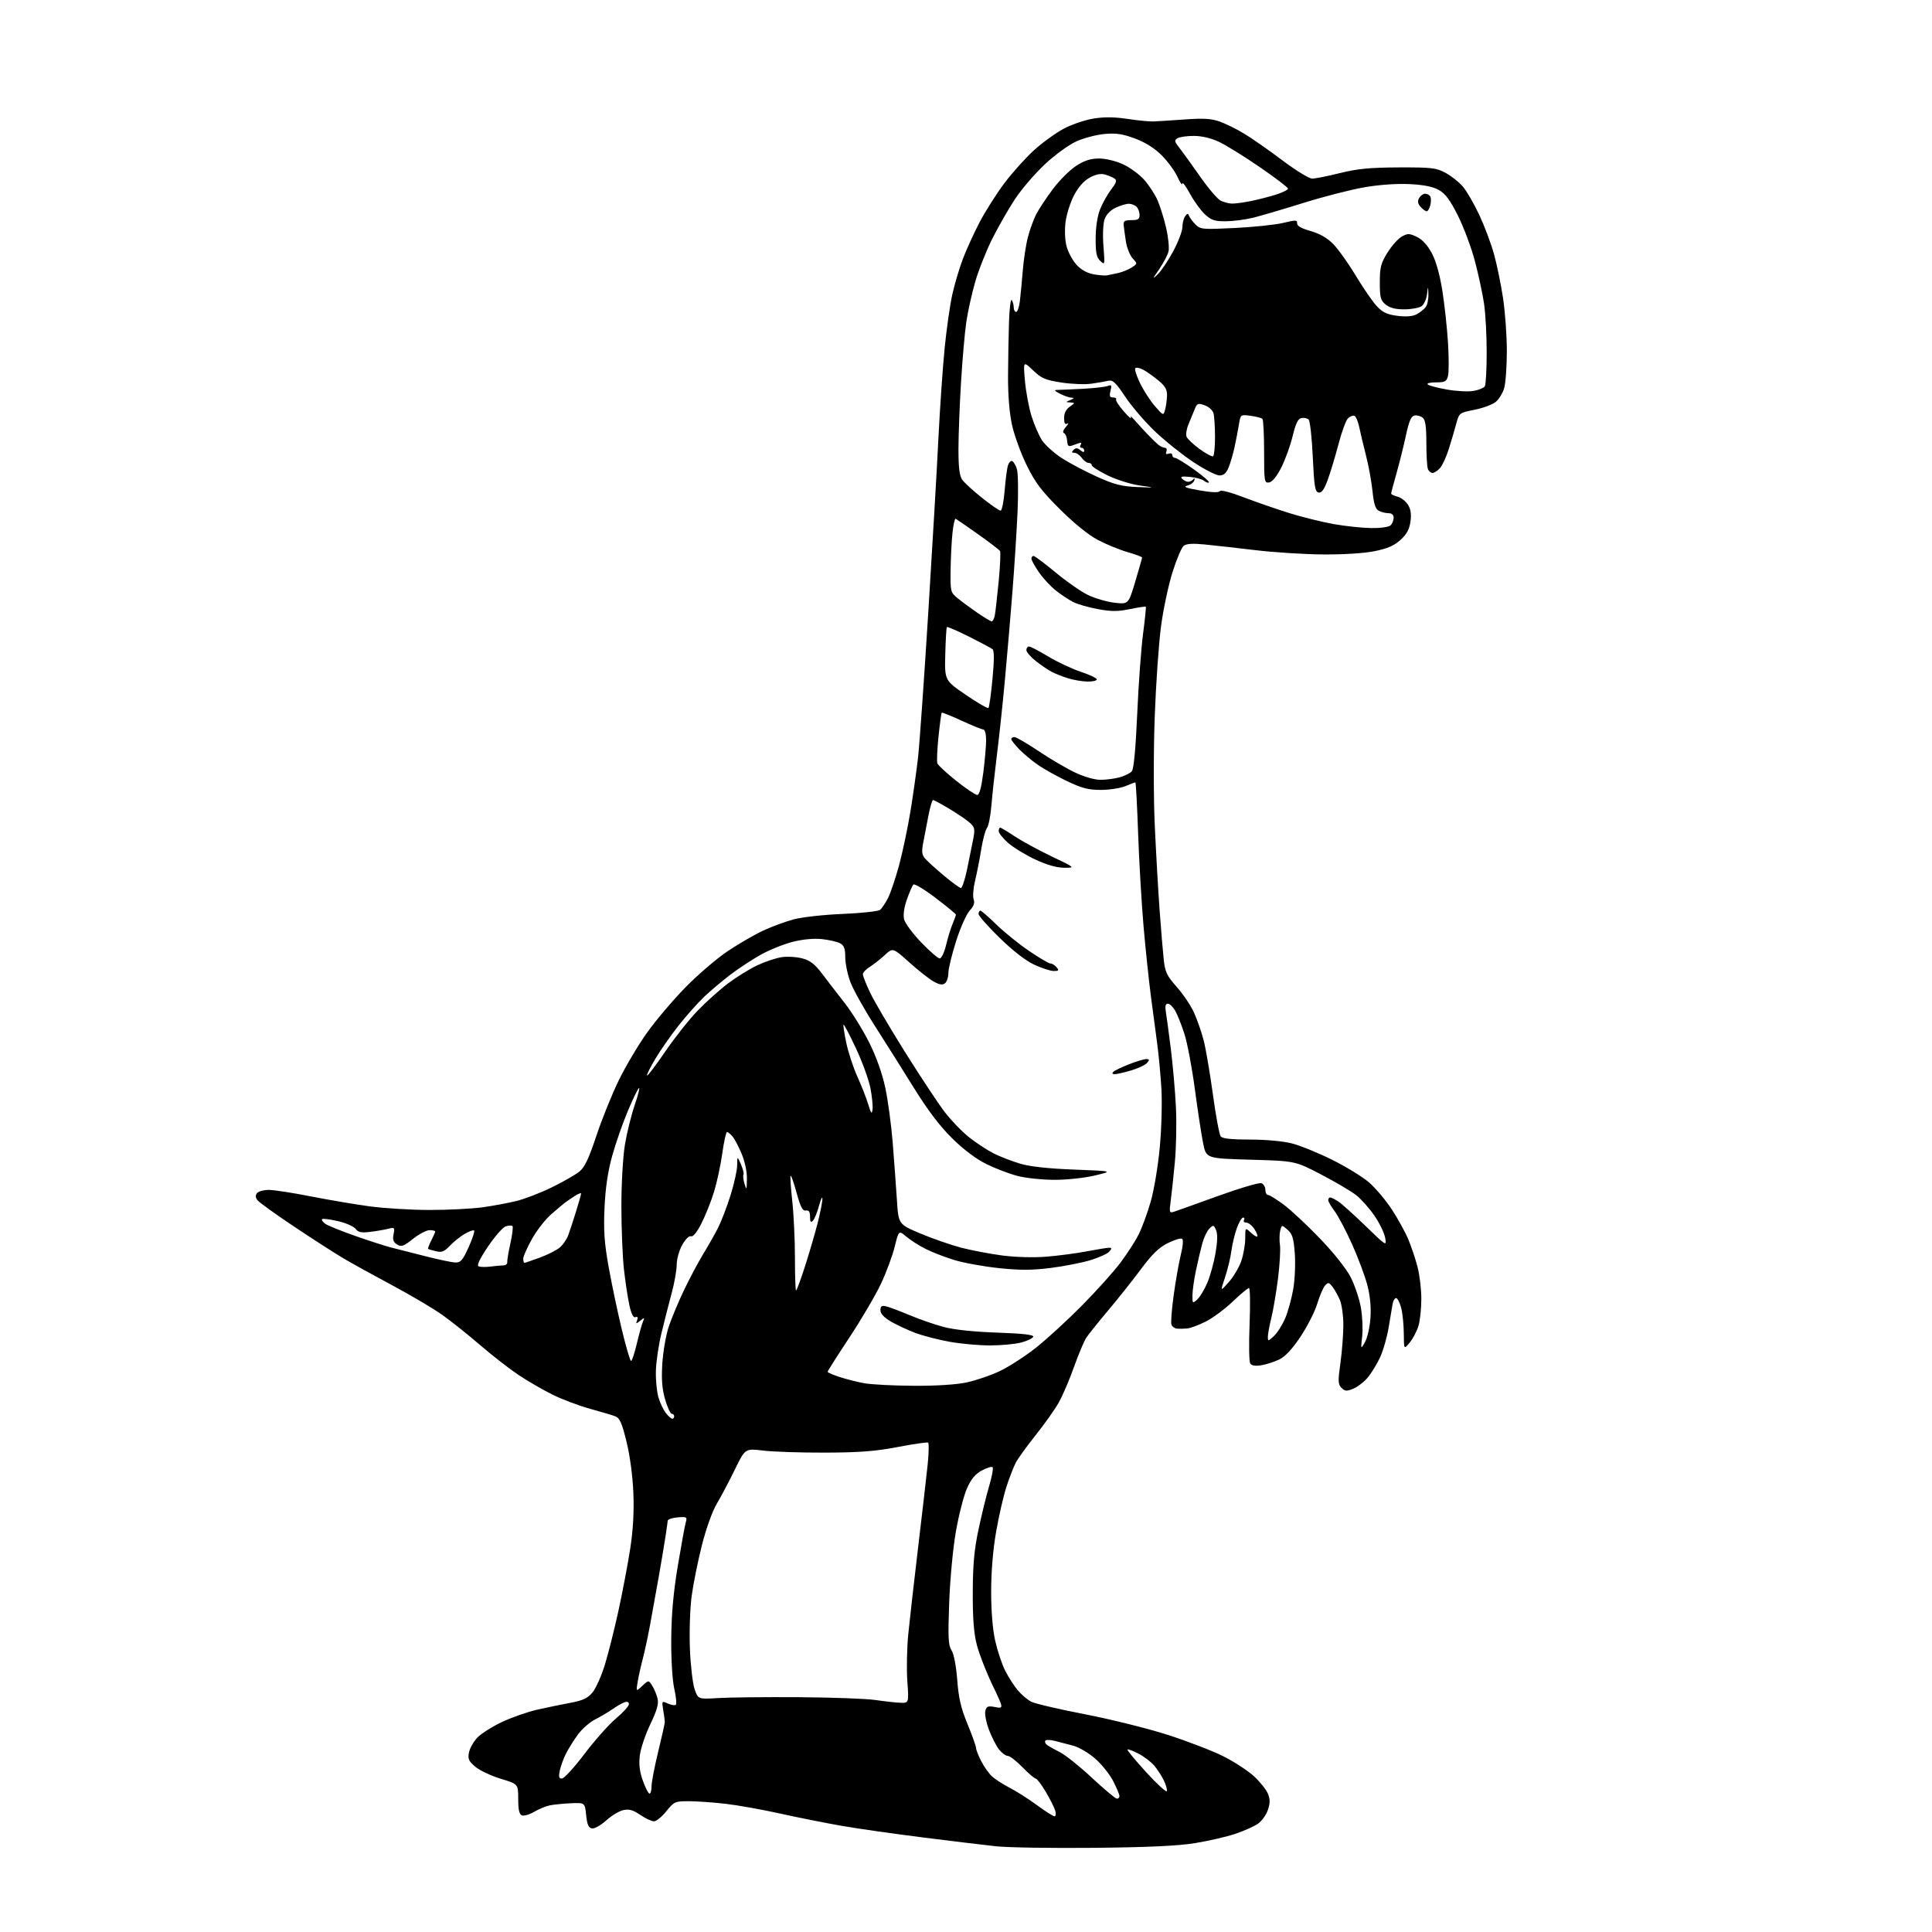 <?xml version="1.0" encoding="UTF-8" standalone="no"?>
<svg 
  version="1.1" 
  xmlns="http://www.w3.org/2000/svg" 
  xmlns:xlink="http://www.w3.org/1999/xlink" 
  xmlns:svg="http://www.w3.org/2000/svg"
  xmlns:rdf="http://www.w3.org/1999/02/22-rdf-syntax-ns#"
  xmlns:cc="http://creativecommons.org/ns#"
  xmlns:dc="http://purl.org/dc/elements/1.1/"
  viewBox="0 0 768 768"
  width="768"
  height="768"
>
<style>svg {background-color: white; }</style>"
<path stroke="none" fill="black" fill-rule="evenodd" d="M435.00,734.54C418.23,734.71 400.68,734.43 396.00,733.93C391.32,733.43 378.27,731.85 367.00,730.43C355.73,729.01 341.32,726.96 335.00,725.87C328.68,724.78 317.59,722.57 310.36,720.97C303.14,719.36 293.24,717.59 288.36,717.03C283.49,716.47 276.93,716.01 273.80,716.01C268.34,716.00 267.95,716.17 264.88,720.00C263.11,722.20 260.90,724.00 259.97,724.00C259.04,724.00 256.59,722.85 254.52,721.45C251.65,719.50 250.05,719.05 247.77,719.55C246.12,719.91 243.04,721.77 240.93,723.69C238.79,725.62 236.28,727.01 235.29,726.82C233.94,726.57 233.38,725.25 233.00,721.53C232.50,716.58 232.50,716.58 227.00,716.82C223.97,716.96 220.21,717.32 218.63,717.64C217.05,717.95 214.23,719.11 212.37,720.21C210.51,721.31 208.31,721.95 207.49,721.64C206.40,721.22 206.00,719.47 206.00,715.13C206.00,709.19 206.00,709.19 199.07,707.09C195.25,705.93 190.71,703.79 188.97,702.33C186.31,700.08 185.91,699.19 186.43,696.62C186.76,694.94 188.27,692.28 189.77,690.71C191.27,689.14 195.65,686.36 199.50,684.54C203.35,682.72 209.65,680.51 213.50,679.64C217.35,678.77 223.32,677.53 226.77,676.89C231.68,675.98 233.59,675.09 235.51,672.80C236.86,671.20 239.10,666.17 240.48,661.65C241.86,657.12 244.31,647.36 245.92,639.96C247.52,632.56 249.60,621.61 250.52,615.63C251.66,608.32 252.07,601.11 251.78,593.63C251.51,586.88 250.45,578.84 249.07,573.18C247.26,565.75 246.37,563.70 244.65,563.03C243.47,562.57 238.93,561.21 234.56,560.02C230.19,558.82 223.50,556.30 219.68,554.41C215.86,552.52 209.76,548.99 206.12,546.56C202.48,544.13 195.63,538.80 190.90,534.73C186.17,530.65 179.42,525.26 175.90,522.75C172.38,520.24 163.43,514.94 156.00,510.97C148.57,506.99 139.80,502.15 136.50,500.20C133.20,498.25 124.42,492.61 117.00,487.65C109.58,482.70 102.97,477.94 102.33,477.08C101.52,475.98 101.48,475.13 102.21,474.25C102.78,473.56 104.88,473.00 106.87,473.00C108.87,473.01 116.35,474.16 123.50,475.57C130.65,476.98 141.22,478.77 147.00,479.55C152.78,480.32 163.43,480.97 170.68,480.98C177.93,480.99 187.38,480.52 191.68,479.94C195.98,479.35 202.20,478.19 205.50,477.36C208.80,476.53 215.10,474.08 219.50,471.92C223.90,469.76 228.75,466.98 230.29,465.74C232.41,464.04 234.03,460.63 237.07,451.50C239.27,444.90 243.26,435.00 245.94,429.50C248.62,424.00 253.66,415.49 257.15,410.58C260.64,405.67 267.55,397.52 272.50,392.47C277.45,387.41 285.04,380.92 289.36,378.04C293.68,375.15 299.98,371.51 303.36,369.94C306.74,368.36 312.20,366.35 315.50,365.46C318.81,364.57 327.55,363.60 335.00,363.30C342.43,362.99 349.10,362.27 349.82,361.69C350.55,361.11 351.97,359.01 352.98,357.03C353.99,355.05 355.98,349.17 357.39,343.97C358.80,338.76 360.84,329.10 361.92,322.50C363.00,315.90 364.36,306.23 364.95,301.00C365.53,295.77 367.34,270.12 368.97,244.00C370.60,217.88 372.43,186.60 373.02,174.50C373.62,162.40 374.74,146.15 375.51,138.39C376.28,130.63 377.67,120.96 378.59,116.90C379.51,112.84 381.37,106.59 382.72,103.01C384.06,99.43 387.04,92.90 389.32,88.50C391.61,84.10 396.09,77.04 399.27,72.80C402.46,68.57 407.77,62.66 411.08,59.67C414.38,56.68 419.66,52.86 422.82,51.17C425.98,49.49 431.32,47.67 434.70,47.13C438.93,46.44 443.09,46.49 448.16,47.26C452.20,47.88 456.85,48.34 458.50,48.28C460.15,48.22 465.77,47.86 471.00,47.48C478.28,46.95 481.50,47.14 484.77,48.29C487.12,49.11 491.54,51.29 494.60,53.14C497.66,54.99 504.50,59.76 509.78,63.75C515.07,67.74 520.40,71.00 521.62,71.00C522.84,71.00 527.82,70.01 532.67,68.80C539.64,67.07 544.55,66.60 556.00,66.55C569.10,66.51 570.90,66.71 574.62,68.71C576.89,69.92 580.01,72.39 581.54,74.21C583.08,76.02 586.01,81.10 588.07,85.50C590.12,89.90 592.75,96.89 593.90,101.04C595.04,105.18 596.66,113.06 597.49,118.54C598.31,124.02 598.99,133.45 598.99,139.50C598.99,145.55 598.53,152.17 597.96,154.20C597.39,156.24 595.84,158.77 594.51,159.82C593.17,160.87 589.38,162.26 586.07,162.91C580.15,164.07 580.04,164.16 578.92,168.30C578.30,170.61 576.97,175.13 575.97,178.33C574.97,181.54 573.38,185.03 572.42,186.08C571.47,187.14 570.13,188.00 569.45,188.00C568.77,188.00 567.94,187.29 567.61,186.42C567.27,185.55 567.00,180.88 567.00,176.04C567.00,169.57 566.62,166.93 565.55,166.04C564.75,165.38 563.29,164.99 562.30,165.18C560.94,165.44 560.10,167.38 558.90,173.01C558.02,177.13 556.33,183.90 555.15,188.06C553.97,192.22 553.00,195.89 553.00,196.21C553.00,196.52 554.12,197.06 555.49,197.41C556.86,197.75 558.71,199.16 559.62,200.54C560.78,202.32 561.09,204.27 560.69,207.27C560.27,210.38 559.22,212.32 556.74,214.60C554.21,216.91 551.58,218.06 546.42,219.10C542.33,219.93 533.99,220.46 526.00,220.40C518.58,220.35 506.43,219.58 499.00,218.69C491.57,217.80 482.46,216.78 478.74,216.42C474.01,215.96 471.54,216.13 470.50,217.00C469.69,217.67 467.71,222.34 466.12,227.36C464.52,232.39 462.46,242.03 461.55,248.78C460.64,255.53 459.50,271.78 459.02,284.89C458.53,298.55 458.53,316.99 459.04,328.11C459.53,338.77 460.38,353.80 460.94,361.50C461.50,369.20 462.24,378.13 462.59,381.34C463.14,386.43 463.80,387.83 467.75,392.29C470.25,395.10 473.33,399.67 474.60,402.45C475.87,405.23 477.61,410.20 478.46,413.50C479.32,416.80 480.97,426.48 482.14,435.00C483.30,443.52 484.70,451.06 485.25,451.75C485.93,452.61 489.58,453.00 496.91,453.00C503.20,453.00 510.03,453.63 513.54,454.52C516.82,455.36 524.00,458.28 529.50,461.01C535.00,463.74 541.61,467.79 544.19,470.01C546.77,472.24 550.86,477.08 553.27,480.78C555.69,484.48 558.64,489.82 559.82,492.66C561.01,495.50 562.66,500.43 563.49,503.62C564.32,506.81 565.00,512.54 565.00,516.34C565.00,520.15 564.49,524.96 563.87,527.03C563.26,529.09 561.70,532.07 560.41,533.64C558.07,536.50 558.07,536.50 558.03,530.00C558.01,526.42 557.52,521.81 556.95,519.75C556.37,517.69 555.49,516.00 554.97,516.00C554.46,516.00 553.84,517.01 553.60,518.25C553.36,519.49 552.65,523.69 552.02,527.59C551.39,531.48 549.85,536.88 548.59,539.59C547.34,542.29 545.12,545.90 543.68,547.62C542.23,549.34 539.65,551.32 537.95,552.02C535.32,553.11 534.64,553.07 533.28,551.70C531.88,550.31 531.82,549.09 532.84,541.81C533.48,537.24 534.00,530.45 534.00,526.72C534.00,522.99 533.37,518.49 532.61,516.72C531.84,514.95 530.52,512.60 529.67,511.50C528.30,509.73 527.96,509.67 526.74,511.00C525.98,511.82 524.59,515.08 523.63,518.24C522.68,521.39 519.68,527.30 516.96,531.37C513.59,536.40 510.87,539.31 508.45,540.45C506.50,541.38 503.30,542.40 501.35,542.72C498.94,543.11 497.53,542.86 496.97,541.96C496.52,541.22 496.41,534.18 496.73,526.31C497.04,518.44 496.94,512.00 496.49,512.00C496.05,512.00 493.14,514.42 490.04,517.38C486.93,520.34 482.12,523.92 479.35,525.32C476.58,526.73 473.23,527.97 471.91,528.09C470.58,528.21 468.76,528.24 467.86,528.16C466.95,528.07 465.97,527.36 465.67,526.58C465.37,525.80 465.77,520.51 466.56,514.83C467.34,509.15 468.62,501.91 469.40,498.75C470.27,495.22 470.45,492.78 469.87,492.42C469.34,492.09 466.80,492.88 464.21,494.16C460.69,495.91 457.98,498.55 453.50,504.57C450.20,509.01 444.35,516.37 440.50,520.93C436.65,525.49 432.76,530.35 431.85,531.72C430.94,533.09 428.73,538.33 426.94,543.36C425.16,548.39 422.43,554.75 420.89,557.50C419.34,560.25 415.20,566.10 411.68,570.50C408.17,574.90 404.60,579.85 403.75,581.50C402.90,583.15 401.25,587.41 400.09,590.98C398.92,594.54 397.07,602.58 395.98,608.85C394.72,616.08 394.00,624.81 394.00,632.68C394.00,640.53 394.60,647.76 395.62,652.30C396.52,656.26 398.29,661.57 399.57,664.11C400.85,666.64 403.09,670.15 404.56,671.89C406.03,673.64 408.44,675.69 409.91,676.45C411.38,677.21 420.99,679.46 431.27,681.44C441.55,683.43 456.38,687.12 464.23,689.64C472.08,692.17 482.02,696.00 486.33,698.17C490.63,700.33 496.09,703.89 498.46,706.07C500.84,708.26 503.32,711.36 503.99,712.97C504.92,715.21 504.92,716.70 504.02,719.42C503.38,721.37 501.63,723.84 500.14,724.90C498.64,725.97 494.59,727.79 491.14,728.95C487.68,730.12 480.50,731.78 475.18,732.65C468.29,733.77 456.72,734.32 435.00,734.54zM419.18,722.00C419.70,722.00 419.84,720.99 419.47,719.75C419.11,718.51 417.41,715.14 415.69,712.25C413.98,709.36 412.18,707.00 411.70,707.00C411.22,707.00 408.85,704.98 406.45,702.50C404.04,700.02 401.42,698.00 400.61,698.00C399.80,698.00 398.23,696.84 397.11,695.42C396.00,694.00 394.19,690.45 393.10,687.54C392.01,684.63 391.37,681.28 391.68,680.10C392.16,678.26 392.73,678.05 395.63,678.59C399.02,679.23 399.02,679.23 394.53,669.86C392.06,664.71 389.27,657.58 388.34,654.00C387.11,649.28 386.66,643.53 386.69,633.00C386.73,621.95 387.27,616.00 388.97,608.00C390.19,602.23 392.10,594.44 393.21,590.70C394.32,586.96 394.93,583.60 394.57,583.24C394.21,582.88 392.29,583.47 390.30,584.54C387.66,585.96 386.04,587.92 384.37,591.70C383.10,594.56 381.14,602.21 380.00,608.70C378.82,615.42 377.67,627.64 377.32,637.06C376.80,651.05 376.95,654.00 378.26,656.06C379.19,657.53 380.09,662.23 380.52,667.82C381.06,675.02 381.99,679.00 384.59,685.32C386.45,689.82 387.97,694.08 387.98,694.79C387.99,695.50 388.90,697.84 390.00,700.00C391.10,702.16 393.01,704.88 394.25,706.05C395.49,707.22 398.67,709.28 401.31,710.64C403.96,711.99 408.85,715.10 412.17,717.55C415.50,720.00 418.65,722.00 419.18,722.00zM443.99,715.00C444.54,715.00 445.00,714.54 445.00,713.97C445.00,713.40 443.90,710.76 442.55,708.09C441.20,705.43 437.98,701.39 435.40,699.12C432.81,696.84 428.87,694.52 426.61,693.93C424.35,693.34 421.04,692.48 419.25,692.02C417.46,691.56 415.78,691.54 415.51,691.98C415.24,692.42 415.58,693.18 416.26,693.68C416.94,694.19 419.24,695.47 421.38,696.55C423.51,697.62 429.24,702.21 434.11,706.75C438.98,711.29 443.43,715.00 443.99,715.00zM258.20,713.00C258.64,713.00 259.00,711.69 259.00,710.08C259.00,708.47 260.19,702.29 261.64,696.33C263.09,690.37 264.28,685.05 264.27,684.50C264.27,683.95 263.99,681.82 263.64,679.78C263.03,676.10 263.05,676.07 265.51,677.19C266.89,677.81 268.30,678.03 268.66,677.67C269.03,677.31 268.74,674.42 268.03,671.26C267.27,667.88 266.77,659.72 266.83,651.50C266.91,641.66 267.68,633.04 269.43,622.50C270.81,614.25 272.23,606.46 272.60,605.18C273.23,603.01 273.03,602.88 269.38,603.18C267.25,603.36 265.47,603.95 265.43,604.50C265.38,605.05 265.01,607.75 264.59,610.50C264.18,613.25 262.97,620.45 261.91,626.50C260.84,632.55 259.26,641.33 258.40,646.00C257.53,650.67 256.23,656.75 255.49,659.50C254.76,662.25 253.86,666.30 253.49,668.50C252.82,672.50 252.82,672.50 255.33,670.16C257.83,667.81 257.83,667.81 259.30,670.16C260.10,671.44 261.05,673.75 261.41,675.28C261.88,677.32 261.12,680.00 258.49,685.46C256.52,689.54 254.66,695.12 254.33,697.86C253.91,701.40 254.27,704.31 255.57,707.92C256.57,710.71 257.76,713.00 258.20,713.00zM463.84,711.99C464.03,711.40 463.49,709.48 462.63,707.71C461.77,705.95 460.04,703.29 458.79,701.82C457.53,700.35 454.73,698.22 452.56,697.10C450.39,695.97 448.43,695.24 448.19,695.47C447.96,695.71 451.31,699.76 455.63,704.48C459.95,709.20 463.64,712.58 463.84,711.99zM223.38,707.00C224.23,707.00 228.28,702.58 232.37,697.17C236.46,691.76 242.11,685.42 244.91,683.08C247.71,680.73 250.00,678.19 250.00,677.44C250.00,676.56 249.37,676.29 248.25,676.68C247.29,677.02 245.15,678.24 243.50,679.40C241.85,680.55 238.73,682.40 236.58,683.50C234.42,684.60 231.34,687.30 229.73,689.50C228.13,691.70 226.01,695.08 225.03,697.00C224.05,698.92 222.93,701.96 222.54,703.75C221.99,706.32 222.17,707.00 223.38,707.00zM357.90,676.87C361.30,677.00 361.30,677.00 360.68,668.28C360.34,663.49 360.51,655.05 361.06,649.53C361.61,644.01 363.37,628.48 364.98,615.00C366.59,601.52 368.29,586.76 368.76,582.19C369.23,577.62 369.31,573.69 368.93,573.46C368.55,573.22 363.13,574.01 356.87,575.21C348.01,576.90 341.63,577.40 328.00,577.44C318.38,577.47 307.28,577.11 303.35,576.63C296.21,575.76 296.21,575.76 292.14,584.13C289.90,588.73 286.68,594.82 284.99,597.66C283.16,600.73 280.73,607.49 279.00,614.32C277.40,620.65 275.57,629.76 274.93,634.58C274.29,639.39 273.98,648.76 274.25,655.41C274.51,662.06 275.36,669.30 276.13,671.50C277.53,675.50 277.53,675.50 285.52,675.00C289.91,674.73 304.30,674.57 317.50,674.66C330.70,674.74 344.43,675.25 348.00,675.78C351.57,676.31 356.03,676.80 357.90,676.87zM267.25,563.99C267.66,563.99 268.00,563.55 268.00,563.00C268.00,562.45 267.56,562.00 267.03,562.00C266.49,562.00 265.31,559.44 264.40,556.31C263.18,552.10 262.89,548.37 263.28,542.06C263.58,537.35 264.71,530.80 265.79,527.50C266.88,524.20 269.60,517.67 271.83,513.00C274.06,508.32 277.53,501.80 279.54,498.50C281.55,495.20 284.22,490.48 285.48,488.00C286.74,485.52 288.94,479.76 290.38,475.20C291.82,470.63 293.02,465.23 293.04,463.20C293.08,459.50 293.08,459.50 294.53,462.85C295.34,464.70 295.79,466.54 295.54,466.94C295.29,467.34 295.48,468.98 295.96,470.59C296.75,473.22 296.84,473.04 296.91,468.69C296.97,465.83 296.12,461.76 294.83,458.69C293.64,455.83 292.00,452.71 291.18,451.75C290.36,450.79 289.38,450.00 289.00,450.00C288.62,450.00 287.77,453.84 287.11,458.53C286.45,463.22 284.98,470.08 283.84,473.78C282.70,477.48 280.47,483.07 278.89,486.22C277.08,489.80 275.52,491.75 274.70,491.44C273.94,491.15 272.50,492.55 271.20,494.86C269.97,497.05 269.00,500.51 269.00,502.70C269.00,504.87 268.10,509.98 266.99,514.07C265.88,518.16 264.06,525.33 262.93,530.00C261.80,534.67 260.81,541.42 260.72,545.00C260.63,548.58 261.09,553.31 261.75,555.52C262.41,557.73 263.75,560.53 264.73,561.75C265.70,562.97 266.84,563.98 267.25,563.99zM363.00,550.87C372.12,550.93 380.00,550.43 384.25,549.54C387.96,548.75 393.92,546.71 397.49,545.00C401.07,543.30 407.48,539.15 411.75,535.79C416.01,532.42 424.23,524.90 430.00,519.07C435.77,513.23 442.68,505.55 445.35,502.00C448.02,498.44 451.28,493.41 452.59,490.82C453.90,488.23 456.06,482.38 457.38,477.81C458.74,473.12 460.33,463.64 461.03,456.05C461.72,448.64 462.01,438.15 461.67,432.69C461.34,427.25 460.61,419.35 460.04,415.14C459.48,410.94 458.34,402.32 457.50,396.00C456.67,389.68 455.35,377.07 454.56,368.00C453.78,358.93 452.81,342.39 452.42,331.25C452.03,320.11 451.54,311.00 451.32,311.00C451.11,311.00 449.32,311.68 447.35,312.50C445.37,313.32 440.99,314.00 437.60,314.00C432.63,314.00 430.05,313.33 424.18,310.52C420.18,308.60 415.01,305.72 412.68,304.12C410.35,302.52 406.99,299.72 405.22,297.91C403.45,296.10 402.00,294.26 402.00,293.81C402.00,293.36 402.57,293.00 403.26,293.00C403.95,293.00 408.28,295.52 412.89,298.60C417.49,301.68 424.01,305.51 427.38,307.10C430.97,308.80 435.15,310.00 437.50,309.99C439.70,309.99 443.14,309.53 445.14,308.98C447.14,308.42 449.31,307.33 449.95,306.56C450.69,305.67 451.47,297.29 452.06,283.83C452.57,272.10 453.62,257.77 454.38,252.00C455.13,246.22 455.63,241.36 455.48,241.19C455.33,241.02 452.50,241.44 449.18,242.12C444.37,243.12 441.77,243.12 436.42,242.13C432.72,241.45 428.30,240.18 426.60,239.31C424.89,238.44 421.80,236.39 419.73,234.76C417.65,233.13 414.62,229.85 412.98,227.47C411.34,225.09 410.00,222.66 410.00,222.07C410.00,221.48 410.39,221.00 410.86,221.00C411.33,221.00 415.26,223.94 419.58,227.53C423.90,231.13 429.70,235.17 432.47,236.51C435.24,237.85 439.99,239.24 443.04,239.59C448.58,240.23 448.58,240.23 451.29,231.17C452.78,226.18 454.00,221.89 454.00,221.62C454.00,221.36 451.41,220.40 448.25,219.48C445.09,218.57 439.80,216.41 436.50,214.68C432.76,212.72 427.09,208.15 421.42,202.52C414.04,195.19 411.55,191.91 408.15,185.00C405.85,180.32 403.22,173.12 402.31,169.00C401.26,164.22 400.68,157.14 400.71,149.50C400.74,142.90 400.92,133.13 401.10,127.78C401.28,122.44 401.77,118.62 402.20,119.28C402.62,119.95 402.98,121.29 402.98,122.25C402.99,123.21 403.42,124.00 403.94,124.00C404.46,124.00 405.12,122.09 405.41,119.75C405.70,117.41 406.22,111.93 406.57,107.57C406.92,103.20 407.83,97.23 408.60,94.29C409.36,91.35 410.85,87.25 411.90,85.19C412.95,83.13 415.97,78.58 418.60,75.08C421.23,71.58 425.41,67.43 427.89,65.86C431.15,63.78 433.64,63.00 436.95,63.01C439.60,63.02 443.59,63.99 446.51,65.35C449.26,66.63 453.04,69.42 454.90,71.54C456.76,73.66 459.11,77.26 460.12,79.55C461.13,81.83 462.67,86.77 463.54,90.53C464.41,94.28 464.85,98.52 464.51,99.93C464.17,101.34 462.50,104.53 460.80,107.00C458.05,111.00 457.99,111.22 460.27,109.00C461.68,107.62 464.45,103.48 466.42,99.79C468.39,96.10 470.01,91.83 470.02,90.29C470.02,88.76 470.51,86.83 471.09,86.00C471.97,84.76 472.25,84.74 472.70,85.87C473.00,86.63 474.16,88.16 475.27,89.27C477.18,91.18 478.09,91.26 490.90,90.63C498.38,90.26 507.03,89.35 510.12,88.60C515.08,87.40 515.72,87.42 515.62,88.76C515.54,89.79 517.27,90.79 520.93,91.82C524.52,92.84 527.56,94.57 529.93,96.95C531.89,98.93 535.93,104.58 538.90,109.52C541.88,114.46 545.65,119.94 547.30,121.70C549.66,124.22 551.39,125.03 555.52,125.55C558.99,125.98 561.56,125.77 563.13,124.94C564.43,124.24 566.05,122.96 566.72,122.09C567.39,121.21 567.88,118.92 567.81,117.00C567.68,113.50 567.68,113.50 567.26,116.95C567.03,118.84 566.09,120.97 565.17,121.67C564.25,122.36 561.19,122.95 558.36,122.97C554.75,122.99 552.52,122.43 550.86,121.09C548.79,119.41 548.50,118.32 548.50,112.26C548.50,106.30 548.92,104.66 551.53,100.44C553.20,97.75 555.75,94.87 557.21,94.05C559.58,92.73 560.23,92.74 563.21,94.16C565.38,95.20 567.46,97.45 569.16,100.63C570.83,103.75 572.33,109.09 573.35,115.50C574.22,121.00 575.23,130.30 575.60,136.16C575.96,142.03 575.97,147.99 575.61,149.41C575.04,151.68 574.44,152.00 570.78,152.00C568.44,152.00 567.02,152.37 567.55,152.84C568.07,153.30 571.56,154.22 575.31,154.87C579.05,155.53 583.77,155.76 585.81,155.39C587.84,155.02 589.83,154.21 590.23,153.61C590.64,153.00 590.98,146.96 590.98,140.19C590.99,133.42 590.52,124.65 589.93,120.69C589.34,116.74 587.72,109.18 586.33,103.90C584.94,98.62 581.93,90.54 579.65,85.93C576.54,79.67 574.64,77.07 572.09,75.59C569.71,74.22 566.18,73.49 560.46,73.19C555.40,72.93 548.51,73.40 542.52,74.42C537.18,75.33 526.21,78.14 518.15,80.66C510.09,83.18 501.02,85.84 498.00,86.58C494.98,87.32 490.14,87.94 487.27,87.96C482.92,87.99 481.52,87.53 479.02,85.25C477.37,83.74 474.67,80.03 473.03,77.00C471.38,73.97 470.02,72.17 470.00,73.00C469.97,73.83 469.10,72.61 468.05,70.29C466.99,67.98 464.19,64.13 461.80,61.75C458.96,58.91 455.32,56.61 451.20,55.07C446.23,53.22 443.70,52.84 439.02,53.26C435.77,53.56 430.68,54.91 427.71,56.28C424.69,57.66 419.16,61.72 415.18,65.47C411.26,69.17 405.98,75.33 403.45,79.18C400.92,83.02 396.88,90.07 394.48,94.83C392.09,99.60 389.02,107.33 387.67,112.00C386.32,116.67 384.72,123.88 384.12,128.00C383.51,132.12 382.57,142.93 382.02,152.00C381.46,161.07 381.01,173.01 381.00,178.53C381.00,185.80 381.41,189.14 382.49,190.68C383.31,191.86 386.86,195.11 390.38,197.91C393.90,200.71 397.22,203.00 397.74,203.00C398.27,203.00 398.99,199.51 399.34,195.25C399.69,190.99 400.26,186.47 400.61,185.21C400.97,183.95 401.74,183.08 402.32,183.27C402.91,183.47 403.78,184.95 404.25,186.57C404.73,188.18 404.83,195.80 404.49,203.50C404.14,211.20 403.24,225.38 402.48,235.00C401.72,244.62 400.40,260.15 399.54,269.50C398.69,278.85 397.26,292.35 396.36,299.50C395.47,306.65 394.45,315.92 394.11,320.10C393.77,324.28 392.98,328.33 392.35,329.10C391.72,329.87 390.70,333.65 390.08,337.50C389.46,341.35 388.36,346.98 387.63,350.00C386.90,353.02 386.63,356.40 387.04,357.50C387.56,358.92 387.10,360.23 385.45,362.00C384.18,363.38 381.75,368.82 380.07,374.10C378.38,379.39 377.00,385.07 377.00,386.73C377.00,388.39 376.41,390.24 375.69,390.84C374.72,391.64 373.54,391.48 371.23,390.22C369.49,389.27 365.11,385.84 361.50,382.59C354.92,376.69 354.92,376.69 351.71,379.66C349.94,381.30 347.26,383.41 345.75,384.34C344.24,385.28 343.00,386.60 343.00,387.27C343.00,387.95 344.29,391.22 345.86,394.54C347.43,397.86 353.73,408.58 359.86,418.37C366.00,428.16 373.08,438.86 375.61,442.14C378.14,445.43 382.50,449.93 385.29,452.14C388.09,454.35 392.45,457.21 394.98,458.49C397.51,459.77 402.27,461.61 405.54,462.58C409.50,463.75 416.71,464.54 427.00,464.93C442.50,465.53 442.50,465.53 435.30,467.26C431.26,468.24 424.23,469.00 419.26,469.00C414.40,469.00 407.75,468.31 404.49,467.46C401.24,466.61 395.67,464.49 392.12,462.74C388.04,460.73 383.05,456.99 378.53,452.53C373.64,447.72 368.83,441.39 363.32,432.50C358.88,425.35 351.83,414.16 347.65,407.62C343.47,401.09 339.14,393.31 338.02,390.34C336.91,387.36 336.00,382.93 336.00,380.50C336.00,377.03 335.55,375.83 333.91,374.95C332.77,374.34 329.49,373.60 326.64,373.30C323.40,372.97 319.05,373.39 315.01,374.42C311.47,375.33 305.80,377.62 302.42,379.51C299.03,381.40 293.62,384.96 290.38,387.42C287.15,389.88 282.46,393.82 279.97,396.19C277.48,398.56 272.94,403.65 269.88,407.50C266.83,411.35 262.63,417.34 260.56,420.81C258.48,424.28 256.98,427.31 257.21,427.55C257.45,427.78 260.71,423.48 264.46,417.98C268.22,412.48 274.04,405.14 277.40,401.67C280.75,398.20 286.20,393.33 289.50,390.85C292.80,388.37 297.98,385.17 301.00,383.74C304.02,382.31 308.36,380.86 310.64,380.50C312.91,380.15 316.63,380.36 318.91,380.97C322.06,381.82 323.92,383.26 326.77,387.03C328.82,389.75 332.88,395.02 335.79,398.74C338.70,402.46 343.09,409.55 345.56,414.50C348.38,420.17 350.74,426.83 351.94,432.50C352.99,437.45 354.32,447.35 354.89,454.50C355.45,461.65 356.20,471.81 356.54,477.08C357.16,486.66 357.16,486.66 365.83,490.32C370.60,492.33 377.88,494.86 382.00,495.95C386.12,497.03 393.53,498.44 398.45,499.08C403.73,499.76 410.92,499.96 415.95,499.55C420.65,499.17 427.88,498.22 432.00,497.43C436.12,496.64 440.12,496.00 440.87,496.00C441.98,496.00 442.00,496.29 441.00,497.50C440.32,498.32 436.99,499.85 433.60,500.90C430.21,501.94 423.07,503.35 417.73,504.02C410.25,504.96 405.51,504.98 397.02,504.09C390.96,503.46 382.97,502.00 379.25,500.85C375.54,499.71 370.43,497.72 367.89,496.44C365.36,495.16 361.93,492.97 360.28,491.58C357.27,489.05 357.27,489.05 355.67,495.56C354.78,499.15 352.33,505.77 350.21,510.29C348.09,514.80 342.45,524.41 337.68,531.63C332.90,538.85 329.00,545.00 329.00,545.30C329.00,545.60 331.14,546.53 333.75,547.38C336.36,548.23 340.75,549.35 343.50,549.85C346.25,550.36 355.02,550.82 363.00,550.87zM250.85,541.00C251.22,541.00 252.23,537.96 253.11,534.25C253.99,530.54 255.08,526.60 255.54,525.50C256.31,523.66 256.23,523.62 254.50,525.00C252.81,526.36 252.69,526.34 253.26,524.80C253.69,523.66 253.48,523.26 252.62,523.59C251.75,523.93 250.96,522.37 250.18,518.79C249.54,515.88 248.57,509.45 248.02,504.50C247.47,499.55 247.01,488.30 247.01,479.50C247.01,470.39 247.62,459.84 248.42,455.00C249.19,450.32 250.95,443.24 252.31,439.25C253.68,435.27 254.44,432.23 254.00,432.50C253.56,432.77 251.55,436.93 249.53,441.75C247.50,446.56 244.72,454.55 243.35,459.50C241.65,465.61 240.67,472.20 240.31,480.00C239.89,489.13 240.22,493.97 241.92,503.50C243.10,510.10 245.44,521.24 247.12,528.25C248.80,535.26 250.48,541.00 250.85,541.00zM542.60,533.53C543.53,531.89 544.51,527.61 544.77,524.01C545.07,519.75 544.66,515.21 543.58,510.99C542.66,507.43 539.92,500.07 537.48,494.63C535.04,489.19 531.90,483.25 530.52,481.44C529.13,479.62 528.00,477.65 528.00,477.07C528.00,476.48 528.35,476.00 528.78,476.00C529.21,476.00 530.67,476.74 532.03,477.64C533.39,478.54 538.27,482.93 542.87,487.39C551.18,495.44 551.24,495.47 550.61,492.00C550.25,490.07 548.34,486.13 546.34,483.22C544.35,480.32 541.09,476.67 539.11,475.10C537.12,473.54 530.85,469.84 525.17,466.88C514.85,461.50 514.85,461.50 497.17,461.00C479.50,460.50 479.50,460.50 478.27,454.50C477.60,451.20 476.12,441.52 474.98,433.00C473.85,424.48 471.98,414.57 470.83,411.00C469.68,407.43 468.02,403.26 467.15,401.75C466.28,400.24 464.97,399.00 464.24,399.00C463.29,399.00 463.07,399.94 463.45,402.25C463.75,404.04 464.64,410.68 465.43,417.00C466.22,423.32 467.13,433.68 467.44,440.00C467.76,446.32 467.57,456.23 467.02,462.00C466.48,467.77 465.73,474.71 465.37,477.41C464.76,481.91 464.86,482.26 466.60,481.71C467.65,481.37 475.56,478.55 484.20,475.42C492.83,472.30 500.59,470.01 501.45,470.34C502.30,470.67 503.00,471.85 503.00,472.97C503.00,474.09 503.47,475.00 504.04,475.00C504.62,475.00 507.43,476.74 510.29,478.86C513.16,480.99 519.68,487.09 524.80,492.43C530.36,498.23 535.25,504.41 536.97,507.81C538.55,510.94 540.35,516.30 540.96,519.72C541.57,523.14 541.81,528.32 541.49,531.22C540.90,536.50 540.90,536.50 542.60,533.53zM393.50,534.83C389.10,534.82 381.90,534.17 377.50,533.38C373.10,532.59 367.02,531.03 364.00,529.91C360.98,528.78 356.59,526.75 354.25,525.39C351.41,523.74 350.00,522.23 350.00,520.84C350.00,519.20 350.47,518.88 352.25,519.29C353.49,519.57 357.65,521.14 361.50,522.76C365.35,524.38 371.43,526.49 375.00,527.46C379.14,528.57 386.88,529.40 396.29,529.73C406.60,530.09 410.97,530.59 410.72,531.37C410.52,531.99 408.36,533.03 405.93,533.67C403.49,534.31 397.90,534.83 393.50,534.83zM506.42,531.08C507.75,529.83 509.74,526.70 510.85,524.12C511.96,521.55 513.40,516.35 514.06,512.56C514.73,508.75 515.01,502.35 514.70,498.26C514.24,492.18 513.73,490.50 511.83,488.85C509.51,486.84 509.51,486.84 508.91,489.17C508.58,490.45 508.53,493.01 508.80,494.85C509.07,496.70 508.72,502.78 508.01,508.35C507.30,513.93 506.11,520.96 505.36,523.96C504.61,526.96 504.00,530.30 504.00,531.38C504.00,533.25 504.12,533.24 506.42,531.08zM475.91,516.58C476.96,515.63 478.75,512.68 479.89,510.02C481.04,507.37 482.51,502.03 483.18,498.18C483.99,493.43 484.06,490.45 483.39,488.95C482.47,486.88 482.30,486.85 480.73,488.41C479.81,489.34 478.55,491.97 477.93,494.27C477.31,496.57 476.18,501.39 475.42,504.98C474.66,508.57 474.03,513.03 474.02,514.90C474.00,518.19 474.07,518.25 475.91,516.58zM316.45,513.00C316.70,513.00 318.32,508.61 320.04,503.25C321.76,497.89 324.03,490.12 325.07,486.00C326.11,481.88 326.95,477.60 326.92,476.50C326.89,475.40 326.28,476.66 325.57,479.31C324.86,481.96 323.77,484.63 323.14,485.26C322.29,486.11 322.00,485.71 322.00,483.66C322.00,481.65 321.55,480.99 320.34,481.21C319.05,481.43 318.22,479.86 316.68,474.24C315.59,470.24 314.51,467.16 314.28,467.39C314.05,467.61 314.35,472.10 314.93,477.36C315.52,482.62 316.00,492.79 316.00,499.96C316.00,507.13 316.20,513.00 316.45,513.00zM488.46,509.65C490.34,507.54 492.58,503.75 493.44,501.23C494.30,498.71 495.00,494.68 495.00,492.28C495.00,487.92 495.00,487.92 497.18,489.95C498.37,491.07 499.56,491.77 499.81,491.52C500.06,491.27 499.52,489.92 498.61,488.53C497.70,487.14 496.26,486.00 495.42,486.00C494.57,486.00 494.16,485.55 494.50,485.00C494.84,484.45 494.68,484.00 494.14,484.00C493.60,484.00 492.48,485.91 491.64,488.25C490.81,490.59 489.84,494.65 489.49,497.29C489.15,499.92 488.01,504.65 486.96,507.79C485.05,513.50 485.05,513.50 488.46,509.65zM195.00,503.48C196.93,503.23 199.24,503.02 200.14,503.01C201.04,503.00 201.72,502.44 201.64,501.75C201.56,501.06 202.13,497.68 202.89,494.23C203.66,490.77 204.03,487.70 203.72,487.38C203.41,487.07 202.21,487.12 201.06,487.48C199.90,487.85 196.73,491.45 194.00,495.50C190.67,500.44 189.44,503.03 190.27,503.39C190.95,503.69 193.07,503.73 195.00,503.48zM181.00,501.86C183.12,501.92 183.92,501.00 186.27,495.82C187.79,492.45 188.78,489.45 188.48,489.15C188.18,488.85 186.49,489.45 184.72,490.49C182.95,491.53 180.29,493.66 178.82,495.22C176.63,497.54 175.61,497.94 173.32,497.39C171.77,497.02 170.35,496.60 170.18,496.45C170.00,496.31 170.56,494.82 171.43,493.14C172.29,491.47 173.00,489.85 173.00,489.55C173.00,489.25 171.99,489.00 170.75,489.01C169.51,489.02 166.55,490.57 164.17,492.47C160.44,495.43 159.55,495.74 157.85,494.71C156.36,493.79 156.01,492.80 156.44,490.63C156.97,487.92 156.85,487.81 154.25,488.47C152.74,488.86 149.51,489.41 147.07,489.70C143.61,490.12 142.36,489.85 141.37,488.50C140.68,487.54 137.51,486.16 134.34,485.42C131.18,484.69 128.34,484.33 128.04,484.62C127.75,484.92 128.29,485.74 129.26,486.45C130.23,487.16 135.63,489.35 141.26,491.32C146.89,493.30 153.30,495.36 155.50,495.91C157.70,496.46 163.78,498.00 169.00,499.34C174.22,500.68 179.62,501.82 181.00,501.86zM208.46,502.00C208.72,502.00 211.53,501.04 214.71,499.87C217.90,498.70 221.48,496.86 222.67,495.78C223.86,494.69 225.29,492.61 225.84,491.15C226.39,489.69 227.78,485.48 228.92,481.79C230.07,478.10 231.00,474.79 231.00,474.43C231.00,474.07 229.77,474.57 228.28,475.55C226.78,476.54 225.09,477.69 224.53,478.12C223.96,478.55 221.57,480.56 219.22,482.60C216.86,484.63 213.37,489.08 211.47,492.49C209.56,495.90 208.00,499.44 208.00,500.35C208.00,501.26 208.21,502.00 208.46,502.00zM346.84,441.07C347.03,439.73 346.66,435.90 346.01,432.57C345.36,429.23 342.78,422.11 340.26,416.74C337.75,411.37 335.53,407.14 335.33,407.34C335.13,407.54 335.62,410.81 336.42,414.60C337.23,418.40 339.21,424.43 340.83,428.00C342.45,431.57 344.39,436.52 345.14,439.00C346.25,442.67 346.56,443.05 346.84,441.07zM443.12,427.00C442.17,427.00 441.96,426.65 442.55,426.07C443.07,425.56 445.88,424.21 448.79,423.07C451.69,421.93 454.79,421.00 455.66,421.00C456.95,421.00 457.02,421.27 456.00,422.50C455.32,423.32 452.48,424.67 449.70,425.50C446.91,426.32 443.95,427.00 443.12,427.00zM418.87,385.99C417.57,385.98 414.07,384.85 411.11,383.47C407.73,381.90 402.59,377.91 397.36,372.80C392.76,368.32 389.00,364.05 389.00,363.32C389.00,362.60 389.32,362.00 389.72,362.00C390.12,362.00 392.93,364.44 395.97,367.42C399.01,370.40 404.84,375.13 408.93,377.92C413.01,380.71 416.90,383.00 417.56,383.00C418.22,383.00 419.32,383.68 420.00,384.50C421.05,385.76 420.87,386.00 418.87,385.99zM373.56,381.00C374.24,381.00 375.37,378.64 376.06,375.75C376.75,372.86 377.92,369.05 378.66,367.28C379.40,365.51 380.00,363.85 380.00,363.58C380.00,363.31 376.36,360.32 371.91,356.93C367.46,353.55 363.48,351.16 363.05,351.64C362.63,352.11 361.48,354.80 360.49,357.60C359.36,360.84 358.97,363.73 359.41,365.50C359.80,367.03 362.86,371.15 366.21,374.64C369.57,378.14 372.88,381.00 373.56,381.00zM381.98,353.00C382.47,353.00 383.55,349.74 384.39,345.75C385.22,341.76 386.32,336.39 386.82,333.80C387.63,329.63 387.50,328.88 385.62,327.15C384.45,326.07 380.80,323.57 377.50,321.60C374.20,319.62 371.22,318.00 370.89,318.00C370.55,318.00 369.73,320.81 369.06,324.25C368.39,327.69 367.46,332.52 366.99,335.00C366.30,338.63 366.46,339.86 367.82,341.39C368.74,342.43 372.11,345.47 375.30,348.14C378.49,350.81 381.50,353.00 381.98,353.00zM423.00,344.94C420.02,344.93 416.12,343.81 411.47,341.63C407.61,339.82 402.77,336.86 400.72,335.06C398.68,333.26 397.00,331.16 397.00,330.40C397.00,329.63 397.26,329.00 397.58,329.00C397.90,329.00 400.51,330.56 403.38,332.46C406.25,334.37 412.85,337.96 418.05,340.44C427.50,344.96 427.50,344.96 423.00,344.94zM388.45,316.00C389.32,316.00 390.11,313.12 390.87,307.18C391.49,302.33 392.00,296.48 392.00,294.18C392.00,291.88 391.52,290.00 390.93,290.00C390.35,290.00 386.45,288.42 382.28,286.49C378.10,284.56 374.53,283.13 374.35,283.32C374.17,283.50 373.59,287.80 373.06,292.88C372.54,297.96 372.34,302.73 372.63,303.48C372.92,304.22 376.30,307.35 380.16,310.42C384.01,313.49 387.74,316.00 388.45,316.00zM392.93,281.42C393.24,281.11 393.96,275.91 394.53,269.87C395.24,262.33 395.24,258.62 394.53,258.05C393.96,257.60 389.74,255.35 385.15,253.05C380.55,250.75 376.62,249.05 376.41,249.26C376.19,249.47 375.90,254.33 375.76,260.05C375.50,270.46 375.50,270.46 383.93,276.22C388.56,279.38 392.61,281.72 392.93,281.42zM432.25,270.93C430.19,270.90 426.70,270.30 424.50,269.61C422.30,268.92 419.38,267.76 418.00,267.03C416.62,266.30 413.81,264.39 411.75,262.77C409.69,261.15 408.00,259.19 408.00,258.42C408.00,257.64 408.47,257.00 409.05,257.00C409.63,257.00 413.06,258.78 416.67,260.96C420.28,263.13 426.10,265.87 429.62,267.04C433.13,268.21 436.00,269.58 436.00,270.08C436.00,270.59 434.31,270.97 432.25,270.93zM394.22,247.00C394.63,247.00 395.17,245.99 395.43,244.75C395.68,243.51 396.38,237.42 396.98,231.21C397.58,225.00 397.82,219.52 397.52,219.04C397.22,218.55 393.27,215.53 388.74,212.32C384.21,209.12 380.22,206.37 379.88,206.21C379.54,206.05 378.98,208.53 378.64,211.71C378.29,214.90 377.95,221.53 377.88,226.45C377.76,235.15 377.84,235.46 380.63,237.77C382.21,239.07 385.74,241.68 388.49,243.57C391.23,245.46 393.81,247.00 394.22,247.00zM545.05,209.91C548.93,209.96 552.09,209.51 552.80,208.80C553.46,208.14 554.00,206.79 554.00,205.80C554.00,204.65 553.26,204.00 551.93,204.00C550.80,204.00 549.06,203.57 548.08,203.04C546.75,202.33 546.11,200.32 545.60,195.29C545.22,191.56 544.05,185.12 542.99,181.00C541.94,176.88 540.71,171.73 540.27,169.58C539.82,167.42 538.96,165.49 538.35,165.28C537.73,165.08 536.59,165.56 535.80,166.35C535.01,167.14 533.32,171.77 532.05,176.64C530.77,181.51 528.85,187.89 527.77,190.81C526.36,194.65 525.36,196.02 524.16,195.79C522.75,195.52 522.40,193.41 521.85,181.64C521.50,174.03 520.76,167.36 520.21,166.81C519.66,166.26 518.38,165.97 517.36,166.17C515.97,166.43 515.07,168.28 513.83,173.42C512.90,177.22 510.87,182.84 509.30,185.91C507.49,189.46 505.72,191.60 504.47,191.79C502.60,192.06 502.50,191.44 502.50,179.62C502.50,172.77 502.20,166.86 501.83,166.50C501.47,166.13 499.36,165.59 497.15,165.29C493.14,164.76 493.14,164.76 492.51,168.63C492.16,170.76 491.40,174.75 490.81,177.50C490.23,180.25 489.15,183.96 488.42,185.75C487.46,188.11 486.46,189.00 484.76,189.00C483.48,189.00 478.85,186.64 474.47,183.75C470.10,180.86 463.25,175.40 459.24,171.60C455.24,167.81 449.89,161.59 447.35,157.78C443.58,152.11 442.36,150.94 440.62,151.35C439.46,151.63 436.42,152.16 433.87,152.52C431.32,152.89 425.92,152.68 421.87,152.05C415.50,151.06 413.98,150.41 410.63,147.20C406.75,143.50 406.75,143.50 407.42,151.29C407.79,155.58 408.97,161.92 410.04,165.38C411.10,168.84 413.01,173.21 414.26,175.09C415.52,176.96 419.01,180.11 422.02,182.07C425.04,184.03 431.32,187.36 436.00,189.47C442.98,192.62 445.84,193.35 452.00,193.60C459.50,193.89 459.50,193.89 453.05,192.99C449.50,192.49 443.77,190.68 440.30,188.98C436.83,187.27 434.00,185.45 434.00,184.94C434.00,184.42 433.42,184.00 432.72,184.00C432.02,184.00 430.79,183.10 430.00,182.00C429.21,180.90 427.89,180.00 427.08,180.00C425.96,180.00 425.88,179.72 426.76,178.84C427.63,177.97 428.29,178.00 429.46,178.96C430.50,179.83 431.00,179.88 431.00,179.12C431.00,178.51 430.52,178.00 429.94,178.00C429.36,178.00 429.16,177.55 429.50,177.00C429.84,176.45 429.90,176.00 429.62,176.00C429.35,176.00 428.07,176.40 426.77,176.90C424.69,177.69 424.39,177.49 424.20,175.15C424.08,173.69 423.51,172.34 422.93,172.15C422.32,171.94 422.64,170.93 423.69,169.72C424.68,168.59 424.94,167.99 424.25,168.39C423.37,168.90 423.00,168.25 423.00,166.18C423.00,164.27 423.78,162.70 425.25,161.67C427.40,160.18 427.41,160.10 425.50,159.98C423.50,159.86 423.50,159.86 425.50,159.00C427.05,158.33 427.13,158.12 425.86,158.07C424.96,158.03 422.94,157.33 421.36,156.51C419.04,155.29 418.87,155.01 420.50,154.99C421.60,154.98 426.10,154.78 430.50,154.55C434.90,154.32 439.31,153.82 440.30,153.44C441.84,152.85 442.01,153.13 441.44,155.37C440.93,157.42 441.15,158.00 442.45,158.00C443.37,158.00 443.91,158.34 443.66,158.75C443.40,159.16 444.77,161.30 446.70,163.50C448.62,165.70 449.90,166.82 449.52,166.00C449.15,165.18 449.82,165.62 451.01,167.00C452.21,168.38 454.47,170.85 456.04,172.50C457.61,174.15 459.57,176.06 460.40,176.75C461.23,177.44 462.43,178.00 463.06,178.00C463.70,178.00 463.96,178.65 463.66,179.45C463.29,180.42 463.58,180.71 464.55,180.34C465.35,180.04 466.00,180.28 466.00,180.89C466.00,181.50 466.48,182.00 467.07,182.00C467.66,182.00 471.06,184.08 474.62,186.62C478.18,189.16 480.86,191.48 480.57,191.76C480.28,192.05 479.43,191.77 478.66,191.14C477.90,190.50 475.36,189.80 473.02,189.58C469.78,189.27 469.05,189.45 469.93,190.33C470.58,190.98 471.64,191.52 472.30,191.53C472.96,191.55 473.87,191.10 474.33,190.53C474.83,189.90 475.00,190.07 474.75,190.97C474.53,191.78 473.26,192.72 471.93,193.05C470.15,193.50 471.47,194.00 476.87,194.94C481.58,195.76 484.47,195.87 484.87,195.25C485.25,194.67 489.15,195.67 494.50,197.72C499.45,199.61 507.62,202.44 512.66,204.01C517.70,205.57 525.57,207.51 530.16,208.33C534.75,209.15 541.45,209.86 545.05,209.91zM482.23,181.36C482.65,181.10 482.99,177.65 482.99,173.69C482.98,169.74 482.71,165.52 482.39,164.31C482.06,163.08 480.51,161.68 478.86,161.10C476.17,160.16 475.83,160.31 474.86,162.79C474.27,164.28 473.17,166.95 472.42,168.73C471.67,170.51 471.33,172.69 471.67,173.58C472.01,174.46 474.35,176.68 476.87,178.51C479.39,180.34 481.80,181.62 482.23,181.36zM463.13,162.89C463.50,161.58 463.85,159.07 463.90,157.32C463.98,154.83 463.23,153.51 460.43,151.21C458.47,149.59 455.77,147.68 454.44,146.97C453.10,146.25 451.69,145.98 451.31,146.36C450.92,146.74 451.79,149.47 453.24,152.42C454.69,155.37 457.36,159.47 459.17,161.54C462.43,165.26 462.47,165.27 463.13,162.89zM440.00,109.47C440.82,109.31 442.85,108.89 444.50,108.53C446.15,108.16 448.56,107.18 449.84,106.35C452.18,104.83 452.18,104.82 450.22,102.67C449.14,101.47 447.94,98.47 447.56,96.00C447.18,93.53 446.78,90.60 446.68,89.50C446.53,87.87 447.10,87.50 449.75,87.51C452.37,87.52 453.00,87.12 453.00,85.46C453.00,84.33 452.46,82.86 451.80,82.20C451.14,81.54 449.75,81.00 448.70,81.00C447.66,81.00 445.30,81.71 443.47,82.58C441.41,83.56 439.74,85.31 439.09,87.17C438.48,88.92 438.29,93.39 438.64,97.84C439.23,105.31 439.20,105.45 437.37,103.71C435.87,102.28 435.51,100.50 435.54,94.71C435.56,90.26 436.25,85.83 437.33,83.13C438.29,80.73 440.27,77.21 441.72,75.30C443.91,72.43 444.11,71.68 442.93,70.91C442.14,70.40 440.40,69.69 439.05,69.33C437.44,68.91 435.36,69.37 433.05,70.68C430.77,71.96 428.56,74.49 426.87,77.77C425.43,80.57 423.94,85.33 423.56,88.34C423.16,91.54 423.34,95.55 423.99,97.95C424.60,100.22 426.34,103.47 427.86,105.17C429.62,107.14 432.04,108.52 434.56,109.00C436.73,109.41 439.18,109.62 440.00,109.47zM567.14,84.00C566.68,84.00 565.60,83.21 564.73,82.25C563.58,80.98 563.41,80.01 564.12,78.75C564.66,77.79 565.73,77.00 566.49,77.00C567.26,77.00 568.18,77.48 568.54,78.06C568.89,78.64 568.91,80.21 568.58,81.56C568.24,82.90 567.59,84.00 567.14,84.00zM489.70,80.93C490.91,80.97 494.29,80.52 497.20,79.93C500.12,79.34 504.64,78.18 507.25,77.35C509.86,76.52 512.00,75.46 512.00,74.99C512.00,74.52 506.94,70.66 500.75,66.41C494.56,62.16 487.25,57.63 484.50,56.35C481.35,54.88 477.65,54.02 474.50,54.03C471.75,54.03 468.83,54.45 468.02,54.97C466.75,55.77 466.86,56.31 468.76,58.70C469.98,60.24 473.69,65.37 477.00,70.10C480.31,74.83 484.02,79.19 485.26,79.78C486.49,80.38 488.49,80.90 489.70,80.93z" />

</svg>